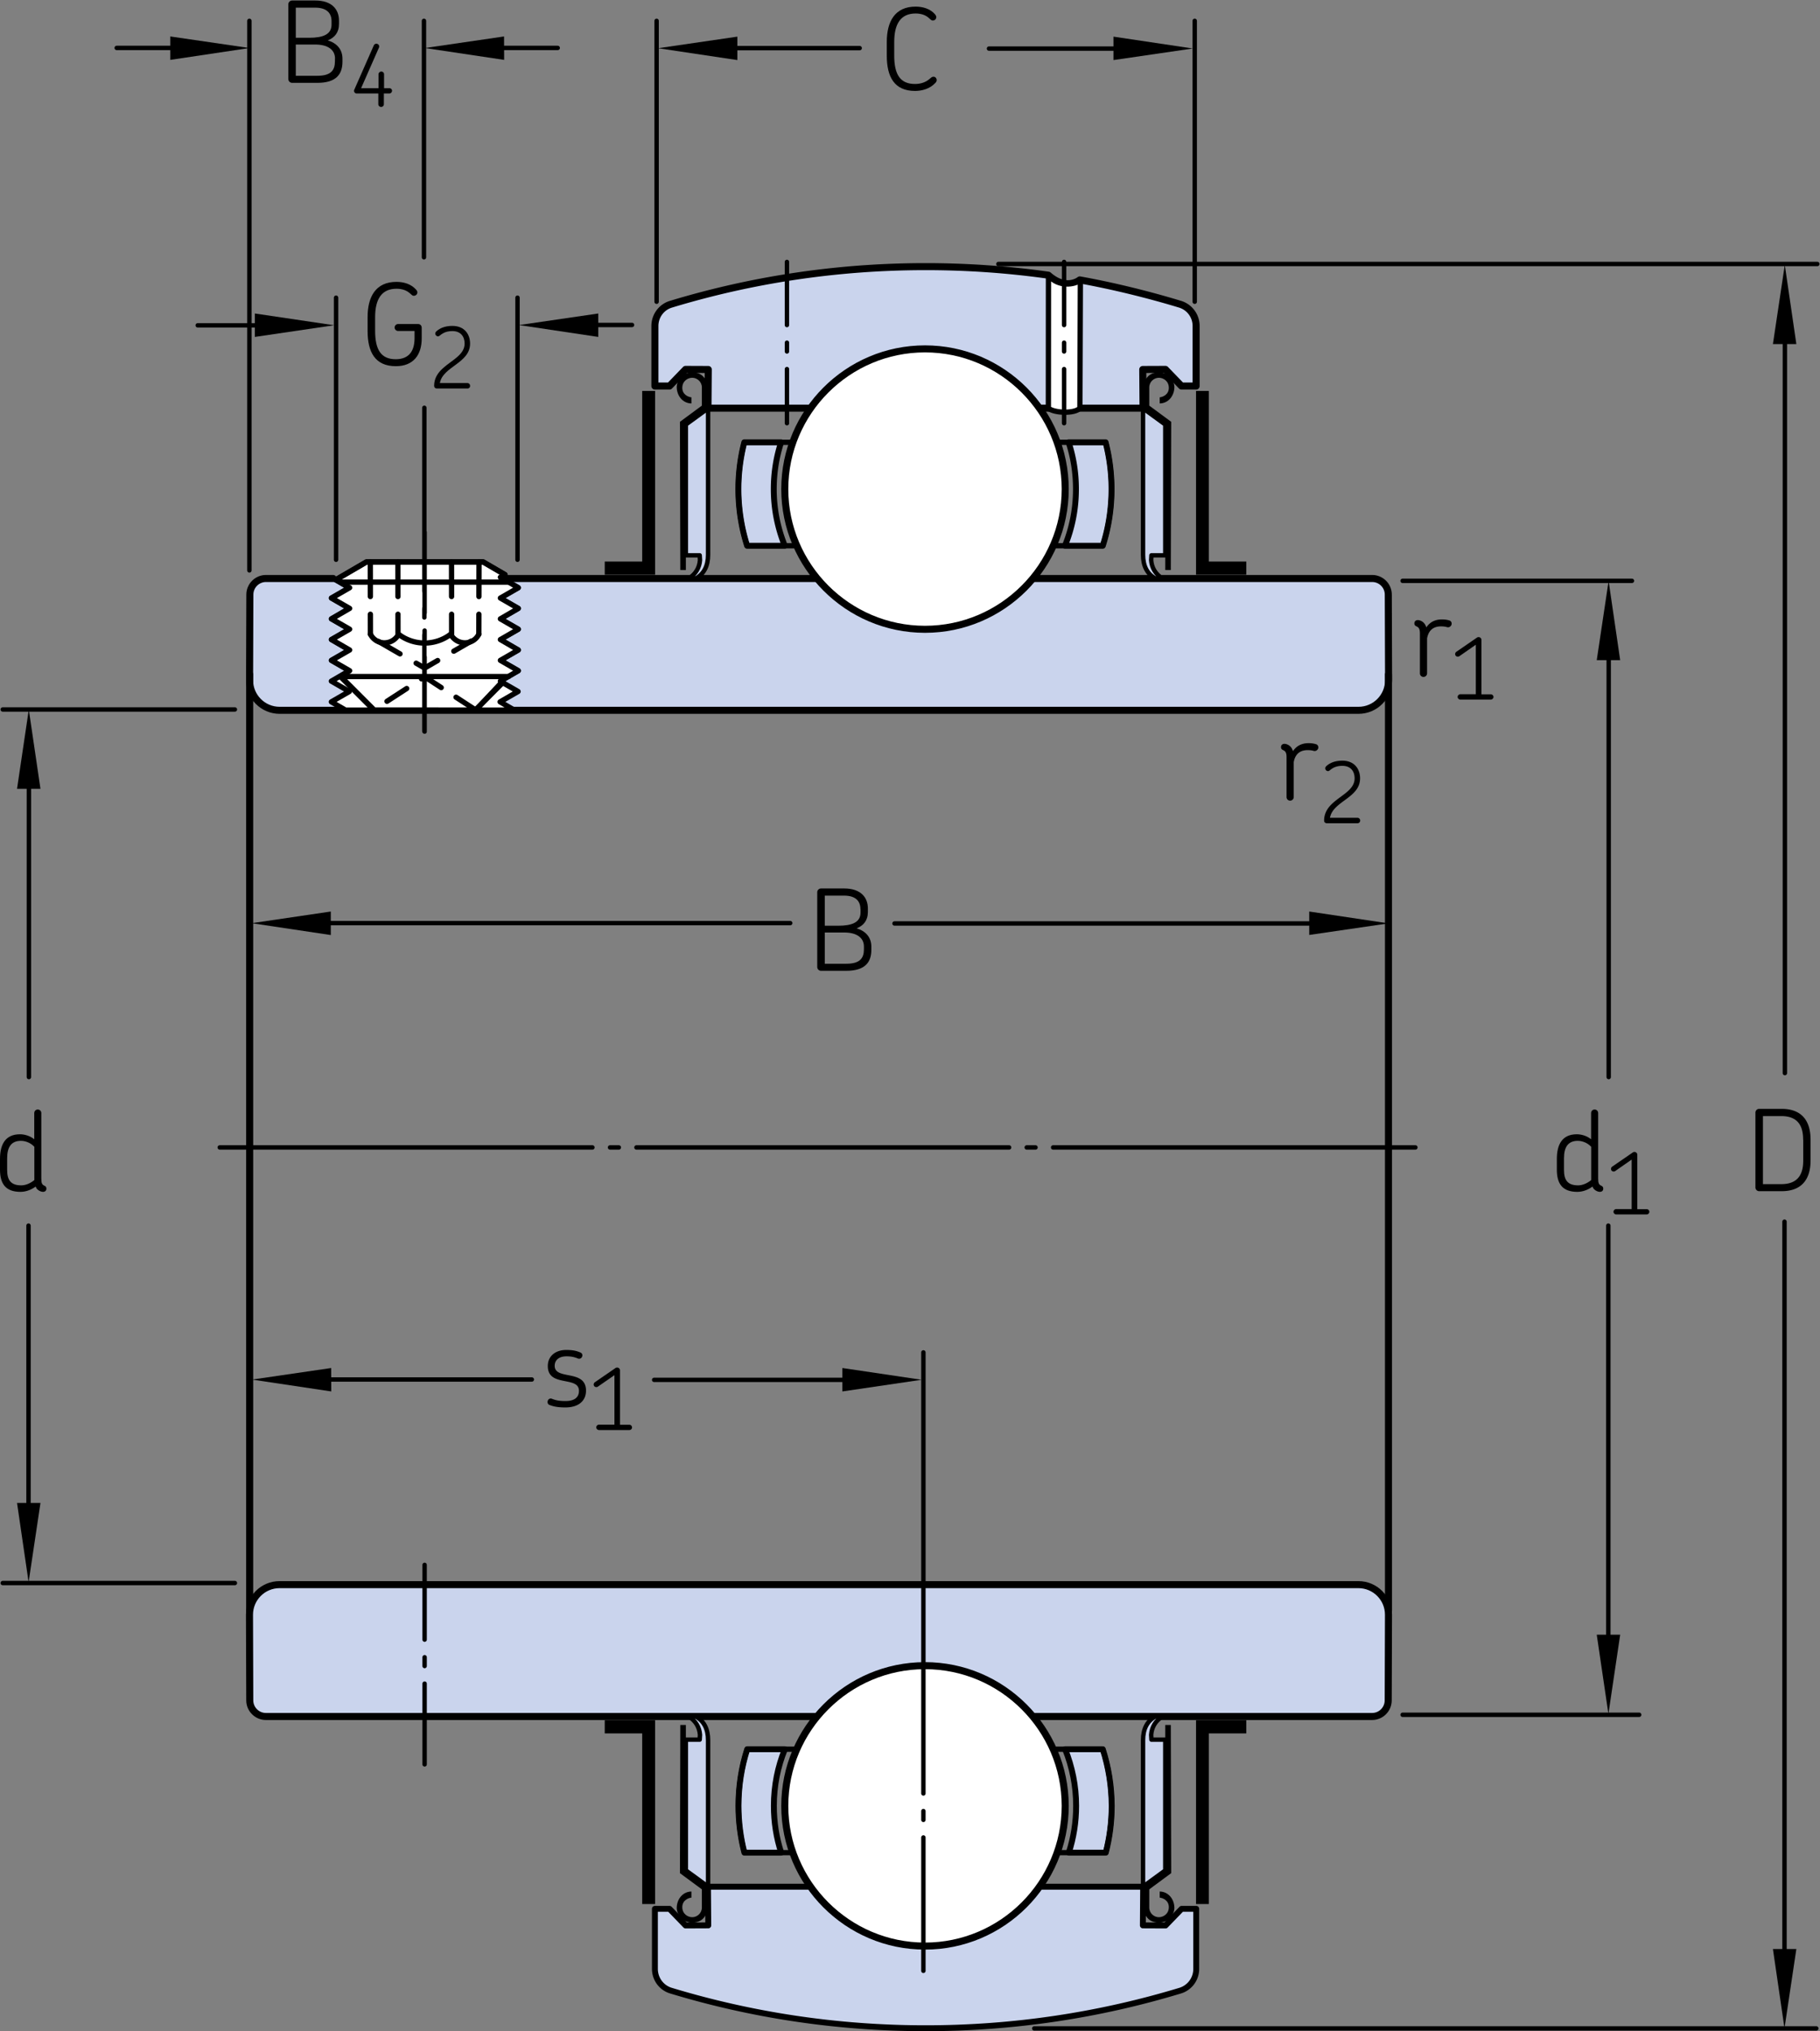 <svg xmlns="http://www.w3.org/2000/svg" viewBox="0 0 257.793 287.724"><rect x="0" y="0" width="257.793" height="287.724" fill="#808080" stroke="none"/><defs><clipPath id="a" clipPathUnits="userSpaceOnUse"><path d="M0 217.41h194.85V0H0Z"/></clipPath></defs><g clip-path="url(#a)" transform="matrix(1.333 0 0 -1.333 -.893 287.813)"><path d="M0 0c1.92-1.69 3.34-.5 3.34-.5 3.54-.64 7.28-1.56 10.67-2.59a2.41 2.41 0 0 0 1.689-2.31v-6.38h-1.55l-1.71 1.77-2.41-.01.031-4.11H-1.2v.06a14.48 14.48 0 0 1-11.861 6.15c-4.899 0-9.239-2.43-11.859-6.15v-.06h-11.25l.03 4.11-2.41.01-1.71-1.77h-1.551v6.38c0 1.06.681 2 1.691 2.31 8.57 2.6 17.65 4 27.069 4C-8.62.91-4.261.6 0 0" style="fill:#cad4ed;fill-opacity:1;fill-rule:nonzero;stroke:#000;stroke-width:.748;stroke-linecap:round;stroke-linejoin:round;stroke-miterlimit:10;stroke-dasharray:none;stroke-opacity:1" transform="translate(112.07 186.67)"/><path d="M0 0h34.41c2.64-2.84 6.46-4.65 10.639-4.65 4.25 0 8 1.73 10.641 4.65h36.82c.94 0 1.71-.77 1.71-1.71l.03-9.1c0-1.77-1.43-3.2-3.201-3.2H-23.58c-1.77 0-3.2 1.43-3.2 3.2l.03 9.1c0 .94.77 1.71 1.71 1.71h7.14" style="fill:#cad4ed;fill-opacity:1;fill-rule:nonzero;stroke:#000;stroke-width:.748;stroke-linecap:round;stroke-linejoin:round;stroke-miterlimit:4;stroke-dasharray:none;stroke-opacity:1" transform="translate(53.97 154.44)"/><path d="m0 0-.48-.27 1.91-1.11-1.91-1.1 1.91-1.1-1.91-1.11 1.91-1.1-1.91-1.1L1.43-8-.48-9.1l1.91-1.1-1.91-1.11 1.91-1.1-1.91-1.1 1.51-.88H-16.9l-1.51.88 1.91 1.1-1.91 1.1 1.91 1.11-1.91 1.1L-16.5-8l-1.91 1.11 1.91 1.1-1.91 1.1 1.91 1.11-1.91 1.1 1.91 1.1-1.74 1" style="fill:#fff;fill-opacity:1;fill-rule:nonzero;stroke:#000;stroke-width:.561;stroke-linecap:round;stroke-linejoin:round;stroke-miterlimit:4;stroke-dasharray:none;stroke-opacity:1" transform="translate(54.29 154.84)"/><path d="m0 0 2.88 3.07h-.26l1.91 1.11-1.91 1.1 1.91 1.1-1.91 1.11 1.91 1.1-1.91 1.1 1.91 1.11-1.91 1.1L4.53 13l-1.91 1.11.48.27.02.01L.8 15.74h-12.39l-3.24-1.89-.3.15 1.73-1-1.91-1.1 1.91-1.1-1.91-1.11 1.91-1.1-1.91-1.1 1.91-1.11-1.91-1.1 1.91-1.1-.89-.67 3.5-3.51z" style="fill:#fff;fill-opacity:1;fill-rule:nonzero;stroke:none" transform="translate(51.22 140.46)"/><path d="m0 0 2.88 3.07h-.26l1.91 1.11-1.91 1.1 1.91 1.1-1.91 1.11 1.91 1.1-1.91 1.1 1.91 1.11-1.91 1.1L4.53 13l-1.91 1.11.48.27.02.01L.8 15.74h-12.39l-3.24-1.89-.3.15 1.73-1-1.91-1.1 1.91-1.1-1.91-1.11 1.91-1.1-1.91-1.1 1.91-1.11-1.91-1.1 1.91-1.1-.89-.67 3.5-3.51z" style="fill:none;stroke:#000;stroke-width:.561;stroke-linecap:round;stroke-linejoin:round;stroke-miterlimit:4;stroke-dasharray:none;stroke-opacity:1" transform="translate(51.22 140.46)"/><path d="M0 0h127.05" style="fill:none;stroke:#000;stroke-width:.468;stroke-linecap:round;stroke-linejoin:round;stroke-miterlimit:1;stroke-dasharray:39.6,1.871,.935,1.871;stroke-dashoffset:0;stroke-opacity:1" transform="translate(24.02 93.98)"/><path d="m0 0 .05 13.63c-.56-.51-2.37-.79-3.39.51L-3.35 0C-2.7-.52-.59-.6 0 0" style="fill:#fff;fill-opacity:1;fill-rule:nonzero;stroke:none" transform="translate(115.42 172.53)"/><path d="m0 0 .05 13.63c-.56-.51-2.37-.79-3.39.51L-3.35 0C-2.7-.52-.59-.6 0 0" style="fill:none;stroke:#000;stroke-width:.561;stroke-linecap:round;stroke-linejoin:round;stroke-miterlimit:4;stroke-dasharray:none;stroke-opacity:1" transform="translate(115.42 172.53)"/><path d="M0 0v-17.14" style="fill:none;stroke:#000;stroke-width:.468;stroke-linecap:round;stroke-linejoin:round;stroke-miterlimit:1;stroke-dasharray:6.71,1.871,.935,1.871;stroke-dashoffset:0;stroke-opacity:1" transform="translate(113.74 188.08)"/><path d="M0 0v-99.47" style="fill:none;stroke:#000;stroke-width:.748;stroke-linecap:round;stroke-linejoin:round;stroke-miterlimit:4;stroke-dasharray:none;stroke-opacity:1" transform="translate(148.21 144.25)"/><path d="M0 0v-99.47" style="fill:none;stroke:#000;stroke-width:.748;stroke-linecap:round;stroke-linejoin:round;stroke-miterlimit:4;stroke-dasharray:none;stroke-opacity:1" transform="translate(27.2 144.25)"/><path d="m0 0 3.24 1.89h12.4L17.96.54" style="fill:none;stroke:#000;stroke-width:.561;stroke-linecap:round;stroke-linejoin:round;stroke-miterlimit:4;stroke-dasharray:none;stroke-opacity:1" transform="translate(36.35 154.31)"/><path d="m0 0 .01-7.66" style="fill:none;stroke:#000;stroke-width:.561;stroke-linecap:round;stroke-linejoin:round;stroke-miterlimit:4;stroke-dasharray:3.659,1.88;stroke-dashoffset:0;stroke-opacity:1" transform="translate(40.02 156.18)"/><path d="m0 0-.02-7.66" style="fill:none;stroke:#000;stroke-width:.561;stroke-linecap:round;stroke-linejoin:round;stroke-miterlimit:4;stroke-dasharray:3.659,1.88;stroke-dashoffset:0;stroke-opacity:1" transform="translate(51.57 156.18)"/><path d="M0 0v-21.19" style="fill:none;stroke:#000;stroke-width:.468;stroke-linecap:round;stroke-linejoin:round;stroke-miterlimit:1;stroke-dasharray:8.58,1.871,.935,1.871;stroke-dashoffset:0;stroke-opacity:1" transform="translate(45.79 159.36)"/><path d="m0 0 .01-7.66" style="fill:none;stroke:#000;stroke-width:.561;stroke-linecap:round;stroke-linejoin:round;stroke-miterlimit:4;stroke-dasharray:3.659,1.88;stroke-dashoffset:0;stroke-opacity:1" transform="translate(42.95 156.18)"/><path d="m0 0 .01-7.66" style="fill:none;stroke:#000;stroke-width:.561;stroke-linecap:round;stroke-linejoin:round;stroke-miterlimit:4;stroke-dasharray:3.659,1.88;stroke-dashoffset:0;stroke-opacity:1" transform="translate(48.65 156.18)"/><path d="m0 0 4.9-2.83L9.84.03" style="fill:none;stroke:#000;stroke-width:.561;stroke-linecap:round;stroke-linejoin:round;stroke-miterlimit:4;stroke-dasharray:2.64,1.98;stroke-dashoffset:0;stroke-opacity:1" transform="translate(40.89 147.75)"/><path d="m0 0-2.89-2.9" style="fill:none;stroke:#000;stroke-width:.561;stroke-linecap:round;stroke-linejoin:round;stroke-miterlimit:4;stroke-dasharray:none;stroke-opacity:1" transform="translate(54.08 143.36)"/><path d="m0 0 3.51-3.51" style="fill:none;stroke:#000;stroke-width:.561;stroke-linecap:round;stroke-linejoin:round;stroke-miterlimit:4;stroke-dasharray:none;stroke-opacity:1" transform="translate(36.89 143.97)"/><path d="M0 0h17.9" style="fill:none;stroke:#000;stroke-width:.561;stroke-linecap:round;stroke-linejoin:round;stroke-miterlimit:4;stroke-dasharray:none;stroke-opacity:1" transform="translate(36.8 144.02)"/><path d="m0 0-5.42 3.53L-10.86 0" style="fill:none;stroke:#000;stroke-width:.561;stroke-linecap:round;stroke-linejoin:round;stroke-miterlimit:4;stroke-dasharray:2.495,1.88;stroke-dashoffset:0;stroke-opacity:1" transform="translate(51.22 140.46)"/><path d="M0 0a1.64 1.64 0 0 0-1.48-.92c-.65 0-1.24.38-1.51.92-.75-.59-1.75-.94-2.77-.94s-2.02.35-2.77.94c-.27-.55-.86-.92-1.51-.92s-1.21.38-1.48.92" style="fill:none;stroke:#000;stroke-width:.561;stroke-linecap:round;stroke-linejoin:round;stroke-miterlimit:4;stroke-dasharray:none;stroke-opacity:1" transform="translate(51.55 148.52)"/><path d="M0 0h17.87" style="fill:none;stroke:#000;stroke-width:.561;stroke-linecap:round;stroke-linejoin:round;stroke-miterlimit:4;stroke-dasharray:none;stroke-opacity:1" transform="translate(36.87 154.05)"/><path d="M0 0c-.94 0-1.71.771-1.71 1.71l-.03 9.101c0 1.769 1.43 3.2 3.2 3.2h114.63c1.77 0 3.2-1.431 3.2-3.2l-.03-9.101c0-.939-.76-1.71-1.71-1.71H80.73c-2.65 2.92-6.39 4.65-10.64 4.65-4.19 0-8-1.799-10.64-4.65Z" style="fill:#cad4ed;fill-opacity:1;fill-rule:nonzero;stroke:none" transform="translate(28.92 33.51)"/><path d="M0 0c-.94 0-1.71.771-1.71 1.71l-.03 9.101c0 1.769 1.43 3.2 3.2 3.2h114.63c1.77 0 3.2-1.431 3.2-3.2l-.03-9.101c0-.939-.76-1.71-1.71-1.71H80.73c-2.65 2.92-6.39 4.65-10.64 4.65-4.19 0-8-1.799-10.64-4.65Z" style="fill:none;stroke:#000;stroke-width:.748;stroke-linecap:round;stroke-linejoin:round;stroke-miterlimit:4;stroke-dasharray:none;stroke-opacity:1" transform="translate(28.92 33.51)"/><path d="M0 0v-17.14" style="fill:none;stroke:#000;stroke-width:.468;stroke-linecap:round;stroke-linejoin:round;stroke-miterlimit:1;stroke-dasharray:6.71,1.871,.935,1.871;stroke-dashoffset:0;stroke-opacity:1" transform="translate(84.29 188.08)"/><path d="M0 0v21.2" style="fill:none;stroke:#000;stroke-width:.468;stroke-linecap:round;stroke-linejoin:round;stroke-miterlimit:1;stroke-dasharray:8.58,1.871,.935,1.871;stroke-dashoffset:0;stroke-opacity:1" transform="translate(45.79 28.42)"/><path d="M0 0h3.98v18.13h1.37V-1.4H0Z" style="fill:#000;fill-opacity:1;fill-rule:nonzero;stroke:none" transform="translate(64.93 156.24)"/><path d="M0 0h.59v15.45l2.35 1.74-.02 2.11c-.01.57-.31 1.68-1.61 1.71-1.09.03-1.69-.93-1.69-1.56 0-.87.58-1.73 1.56-1.75v.65c-.33.03-.97.29-.97 1.01 0 .71.57 1.07 1.06 1.07.5 0 1.02-.41 1.02-1.03v-1.93l-2.33-1.72z" style="fill:#000;fill-opacity:1;fill-rule:nonzero;stroke:none" transform="translate(72.96 155.34)"/><path d="M0 0h-1.47v13.9l2.36 1.72V.05C.89-1.1.47-1.98-.44-2.47h-.73c.74.48 1.14 1.14 1.2 1.96z" style="fill:#cad4ed;fill-opacity:1;fill-rule:nonzero;stroke:none" transform="translate(75.02 156.9)"/><path d="M0 0h-1.47v13.9l2.36 1.72V.05C.89-1.1.47-1.98-.44-2.47h-.73c.74.48 1.14 1.14 1.2 1.96z" style="fill:none;stroke:#000;stroke-width:.468;stroke-linecap:butt;stroke-linejoin:round;stroke-miterlimit:4;stroke-dasharray:none;stroke-opacity:1" transform="translate(75.02 156.9)"/><path d="M0 0h-3.979v18.13H-5.34V-1.4H0Z" style="fill:#000;fill-opacity:1;fill-rule:nonzero;stroke:none" transform="translate(133.1 156.24)"/><path d="M0 0h-.59v15.45l-2.35 1.74.02 2.11c.01.57.31 1.68 1.609 1.71C-.22 21.04.38 20.08.38 19.45c0-.87-.58-1.73-1.56-1.75v.65c.33.03.97.29.97 1.01 0 .71-.57 1.07-1.061 1.07-.5 0-1.019-.41-1.019-1.03v-1.93l2.33-1.72z" style="fill:#000;fill-opacity:1;fill-rule:nonzero;stroke:none" transform="translate(125.08 155.34)"/><path d="M0 0h1.471v13.9L-.89 15.62V.05c0-1.15.42-2.03 1.33-2.52h.731C.431-1.99.03-1.33-.029-.51z" style="fill:#cad4ed;fill-opacity:1;fill-rule:nonzero;stroke:none" transform="translate(123.02 156.9)"/><path d="M0 0h1.471v13.9L-.89 15.62V.05c0-1.15.42-2.03 1.33-2.52h.731C.431-1.99.03-1.33-.029-.51z" style="fill:none;stroke:#000;stroke-width:.468;stroke-linecap:butt;stroke-linejoin:round;stroke-miterlimit:4;stroke-dasharray:none;stroke-opacity:1" transform="translate(123.02 156.9)"/><path d="M0 0c8.21 0 14.9 6.7 14.9 14.9 0 8.21-6.69 14.9-14.9 14.9s-14.9-6.69-14.9-14.9C-14.9 6.7-8.21 0 0 0" style="fill:#fff;fill-opacity:1;fill-rule:nonzero;stroke:none" transform="translate(98.96 149.04)"/><path d="M0 0c8.21 0 14.9 6.7 14.9 14.9 0 8.21-6.69 14.9-14.9 14.9s-14.9-6.69-14.9-14.9C-14.9 6.7-8.21 0 0 0Z" style="fill:none;stroke:#000;stroke-width:.748;stroke-linecap:butt;stroke-linejoin:round;stroke-miterlimit:4;stroke-dasharray:none;stroke-opacity:1" transform="translate(98.96 149.04)"/><path d="M0 0a19.95 19.95 0 0 1 .3-10.99h4C3.55-9.13 3.13-7.1 3.13-4.97c0 1.73.27 3.4.78 4.97zm38.09-10.99c.61 1.9.931 3.92.931 6.02 0 1.71-.221 3.38-.63 4.97H34.46c.511-1.56.78-3.23.78-4.97 0-2.13-.41-4.16-1.17-6.02z" style="fill:#cad4ed;fill-opacity:1;fill-rule:nonzero;stroke:none" transform="translate(79.76 168.91)"/><path d="M0 0a19.95 19.95 0 0 1 .3-10.99h4C3.55-9.13 3.13-7.1 3.13-4.97c0 1.73.27 3.4.78 4.97zm38.09-10.99c.61 1.9.931 3.92.931 6.02 0 1.71-.221 3.38-.63 4.97H34.46c.511-1.56.78-3.23.78-4.97 0-2.13-.41-4.16-1.17-6.02z" style="fill:none;stroke:#000;stroke-width:.626;stroke-linecap:butt;stroke-linejoin:round;stroke-miterlimit:4;stroke-dasharray:none;stroke-opacity:1" transform="translate(79.76 168.91)"/><path d="M0 0h-5.15a19.95 19.95 0 0 1 .3-10.99H.41C-.41-9.15-.86-7.11-.86-4.97-.85-3.22-.55-1.55 0 0zm32.939-10.99c.611 1.9.931 3.92.931 6.02 0 1.71-.221 3.38-.63 4.97h-5.15c.55-1.55.849-3.23.849-4.97 0-2.14-.449-4.18-1.269-6.02z" style="fill:none;stroke:#000;stroke-width:.561;stroke-linecap:butt;stroke-linejoin:round;stroke-miterlimit:4;stroke-dasharray:none;stroke-opacity:1" transform="translate(84.91 168.91)"/><path d="M0 0c-4.89 0-9.24 2.431-11.859 6.15v.06H-23.12l.031-4.109-2.411-.011-1.709 1.77h-1.551v-6.38c0-1.06.68-2 1.691-2.31 8.569-2.6 17.65-4 27.069-4 9.421 0 18.5 1.4 27.07 4a2.41 2.41 0 0 1 1.691 2.31v6.38h-1.55L25.5 2.09l-2.409.011.029 4.109H11.86v-.06C9.23 2.44 4.891 0 0 0" style="fill:#cad4ed;fill-opacity:1;fill-rule:nonzero;stroke:none" transform="translate(99.02 9.21)"/><path d="M0 0c-4.89 0-9.24 2.431-11.859 6.15v.06H-23.12l.031-4.109-2.411-.011-1.709 1.77h-1.551v-6.38c0-1.06.68-2 1.691-2.31 8.569-2.6 17.65-4 27.069-4 9.421 0 18.5 1.4 27.07 4a2.41 2.41 0 0 1 1.691 2.31v6.38h-1.55L25.5 2.09l-2.409.011.029 4.109H11.86v-.06C9.23 2.44 4.891 0 0 0Z" style="fill:none;stroke:#000;stroke-width:.626;stroke-linecap:butt;stroke-linejoin:round;stroke-miterlimit:4;stroke-dasharray:none;stroke-opacity:1" transform="translate(99.02 9.21)"/><path d="M0 0h3.98v-18.13h1.37V1.4H0Z" style="fill:#000;fill-opacity:1;fill-rule:nonzero;stroke:none" transform="translate(64.93 31.71)"/><path d="M0 0h.59v-15.45l2.35-1.74-.02-2.11c-.01-.57-.31-1.68-1.61-1.71-1.09-.03-1.69.93-1.69 1.56 0 .87.58 1.73 1.56 1.75v-.651c-.33-.029-.97-.29-.97-1.009 0-.71.57-1.071 1.06-1.071.5 0 1.02.41 1.02 1.031v1.93l-2.33 1.72z" style="fill:#000;fill-opacity:1;fill-rule:nonzero;stroke:none" transform="translate(72.96 32.61)"/><path d="M0 0h-1.47v-13.899L.89-15.62V-.05c0 1.151-.42 2.03-1.33 2.521h-.73C-.43 1.99-.03 1.33.03.511Z" style="fill:#cad4ed;fill-opacity:1;fill-rule:nonzero;stroke:none" transform="translate(75.02 31.05)"/><path d="M0 0h-1.47v-13.899L.89-15.62V-.05c0 1.151-.42 2.03-1.33 2.521h-.73C-.43 1.99-.03 1.33.03.511Z" style="fill:none;stroke:#000;stroke-width:.468;stroke-linecap:butt;stroke-linejoin:round;stroke-miterlimit:4;stroke-dasharray:none;stroke-opacity:1" transform="translate(75.02 31.05)"/><path d="M0 0h-3.979v-18.13H-5.34V1.4H0Z" style="fill:#000;fill-opacity:1;fill-rule:nonzero;stroke:none" transform="translate(133.1 31.71)"/><path d="M0 0h-.59v-15.45l-2.35-1.74.02-2.11c.01-.57.31-1.68 1.609-1.71C-.22-21.04.38-20.08.38-19.45c0 .87-.58 1.73-1.56 1.75v-.651c.33-.029.97-.29.97-1.009 0-.71-.57-1.071-1.061-1.071-.5 0-1.019.41-1.019 1.031v1.93l2.33 1.72z" style="fill:#000;fill-opacity:1;fill-rule:nonzero;stroke:none" transform="translate(125.08 32.61)"/><path d="M0 0h1.471v-13.899L-.89-15.62V-.05c0 1.151.42 2.03 1.33 2.521h.731C.431 1.99.03 1.33-.029.511Z" style="fill:#cad4ed;fill-opacity:1;fill-rule:nonzero;stroke:none" transform="translate(123.02 31.05)"/><path d="M0 0h1.471v-13.899L-.89-15.62V-.05c0 1.151.42 2.03 1.33 2.521h.731C.431 1.99.03 1.33-.029.511Z" style="fill:none;stroke:#000;stroke-width:.468;stroke-linecap:butt;stroke-linejoin:round;stroke-miterlimit:4;stroke-dasharray:none;stroke-opacity:1" transform="translate(123.02 31.05)"/><path d="M0 0c8.21 0 14.9-6.7 14.9-14.9 0-8.21-6.69-14.9-14.9-14.9s-14.9 6.69-14.9 14.9S-8.21 0 0 0" style="fill:#fff;fill-opacity:1;fill-rule:nonzero;stroke:none" transform="translate(98.96 38.91)"/><path d="M0 0c8.21 0 14.9-6.7 14.9-14.9 0-8.21-6.69-14.9-14.9-14.9s-14.9 6.69-14.9 14.9S-8.21 0 0 0Z" style="fill:none;stroke:#000;stroke-width:.748;stroke-linecap:butt;stroke-linejoin:round;stroke-miterlimit:4;stroke-dasharray:none;stroke-opacity:1" transform="translate(98.96 38.91)"/><path d="M0 0c-.51 1.561-.78 3.23-.78 4.97 0 2.131.41 4.16 1.17 6.02h-4c-.61-1.9-.93-3.92-.93-6.02 0-1.71.22-3.38.63-4.97Zm34.169 10.99h-4c.75-1.86 1.17-3.889 1.17-6.02 0-1.73-.269-3.4-.779-4.97h3.93c.41 1.59.63 3.25.63 4.97-.01 2.1-.34 4.12-.951 6.02" style="fill:#cad4ed;fill-opacity:1;fill-rule:nonzero;stroke:none" transform="translate(83.68 19.04)"/><path d="M0 0c-.51 1.561-.78 3.23-.78 4.97 0 2.131.41 4.16 1.17 6.02h-4c-.61-1.9-.93-3.92-.93-6.02 0-1.71.22-3.38.63-4.97Zm34.169 10.99h-4c.75-1.86 1.17-3.889 1.17-6.02 0-1.73-.269-3.4-.779-4.97h3.93c.41 1.59.63 3.25.63 4.97-.01 2.1-.34 4.12-.951 6.02z" style="fill:none;stroke:#000;stroke-width:.626;stroke-linecap:butt;stroke-linejoin:round;stroke-miterlimit:4;stroke-dasharray:none;stroke-opacity:1" transform="translate(83.68 19.04)"/><path d="M0 0c0 2.141.45 4.181 1.27 6.021h-5.26A19.7 19.7 0 0 1-4.92 0c0-1.71.22-3.38.63-4.97H.86A14.7 14.7 0 0 0 0 0Zm33.79 6.021h-5.26A14.8 14.8 0 0 0 29.8 0c0-1.739-.3-3.409-.85-4.97h5.15a19.85 19.85 0 0 1-.31 10.991z" style="fill:none;stroke:#000;stroke-width:.561;stroke-linecap:butt;stroke-linejoin:round;stroke-miterlimit:4;stroke-dasharray:none;stroke-opacity:1" transform="translate(84.06 24.01)"/><path d="M0 0v34.36" style="fill:none;stroke:#000;stroke-width:.468;stroke-linecap:round;stroke-linejoin:round;stroke-miterlimit:1;stroke-dasharray:10.205,1.871,.935,1.871,28.346;stroke-dashoffset:0;stroke-opacity:1" transform="translate(45.76 138.22)"/><path d="M0 0v29.85" style="fill:none;stroke:#000;stroke-width:.468;stroke-linecap:round;stroke-linejoin:round;stroke-miterlimit:1;stroke-dasharray:none;stroke-opacity:1" transform="translate(70.44 183.85)"/><path d="M0 0v-29.85" style="fill:none;stroke:#000;stroke-width:.468;stroke-linecap:round;stroke-linejoin:round;stroke-miterlimit:1;stroke-dasharray:none;stroke-opacity:1" transform="translate(127.62 213.7)"/><path d="M0 0c0 1.181-.34 2.511-2.319 2.511H-4.27V-4.72h1.96C-.319-4.72.011-3.359.011-2.21V0Zm-2.289-5.47H-4.67a.4.4 0 0 0-.399.401V2.88a.4.4 0 0 0 .399.4h2.381C.381 3.28.79 1.32.79.021V-2.22c0-1.29-.409-3.25-3.079-3.25" style="fill:#000;fill-opacity:1;fill-rule:nonzero;stroke:none" transform="translate(192.27 94.8)"/><path d="M0 0c-.59-.64-1.449-.85-2.16-.85-2.21 0-3 1.51-3 3.75v1.46c0 2.15.85 3.75 3.06 3.75.76 0 1.55-.22 2.071-.82.08-.11.13-.19.13-.29 0-.17-.121-.36-.371-.37-.169 0-.25.13-.429.28-.361.32-.841.47-1.401.47-1.569 0-2.27-1.09-2.27-3.03V2.91c0-2.04.65-3.02 2.21-3.02.52 0 1.07.14 1.49.49.2.16.29.28.46.28C.011.67.141.48.141.3.141.2.101.1 0 0" style="fill:#000;fill-opacity:1;fill-rule:nonzero;stroke:none" transform="translate(100.06 207.1)"/><path d="M0 0c-.46.49-1.04.63-1.43.63-1.03 0-1.46-.67-1.46-1.85v-1.25c0-1.08.4-1.63 1.5-1.63.41 0 .91.17 1.39.56zm.92-4.79c-.16 0-.4.08-.58.25-.1.08-.16.2-.2.311-.52-.38-1.09-.561-1.62-.561-1.57 0-2.17.86-2.17 2.351v1.149c0 1.52.56 2.62 2.12 2.62.43 0 1.02-.13 1.52-.529V3.58c0 .221.17.38.37.38.22 0 .38-.17.38-.38v-6.939c0-.531.08-.67.35-.79.13-.05.19-.161.19-.29.01-.231-.16-.351-.36-.351" style="fill:#000;fill-opacity:1;fill-rule:nonzero;stroke:none" transform="translate(4.32 94.05)"/><path d="M0 0h-24.37" style="fill:none;stroke:#000;stroke-width:.468;stroke-linecap:round;stroke-linejoin:round;stroke-miterlimit:1;stroke-dasharray:none;stroke-opacity:1" transform="translate(174.08 154.19)"/><path d="M0 0c-.46.49-1.04.63-1.43.63-1.03 0-1.46-.67-1.46-1.85v-1.25c0-1.08.4-1.63 1.5-1.63.41 0 .91.17 1.39.56zm.92-4.79c-.16 0-.4.08-.58.25-.1.08-.16.2-.2.311-.52-.38-1.09-.561-1.62-.561-1.57 0-2.17.86-2.17 2.351v1.149c0 1.52.56 2.62 2.12 2.62.43 0 1.02-.13 1.52-.529V3.58c0 .221.17.38.37.38.22 0 .38-.17.38-.38v-6.939c0-.531.08-.67.35-.79.13-.05.19-.161.19-.29.01-.231-.15-.351-.36-.351" style="fill:#000;fill-opacity:1;fill-rule:nonzero;stroke:none" transform="translate(169.75 94.05)"/><path d="M0 0h-3.229c-.151 0-.291.13-.291.28 0 .159.14.289.291.289h1.639V5.83l-1.75-1.221a.297.297 0 0 0-.399.071c-.08.13-.051.31.08.4l2.18 1.5c.049.04.12.06.189.06.16 0 .301-.13.301-.3V.56h1C.16.56.29.43.29.27A.294.294 0 0 0 0 0" style="fill:#000;fill-opacity:1;fill-rule:nonzero;stroke:none" transform="translate(175.64 86.86)"/><path d="M0 0c-.13.04-.31.08-.649.08-.5 0-1.271-.16-1.471-1.28v-3.71a.38.38 0 0 0-.38-.38c-.22 0-.38.17-.38.38v4.23c0 .52-.13.66-.399.78a.31.31 0 0 0-.191.29c0 .22.14.36.38.36.021 0 .07-.01.111-.01.469-.12.679-.43.78-.77C-1.71.71-1 .82-.54.82-.189.82.07.77.28.7.48.62.54.39.46.21.37.06.221-.06 0 0" style="fill:#000;fill-opacity:1;fill-rule:nonzero;stroke:none" transform="translate(154.43 149.27)"/><path d="M0 0h-3.23c-.15 0-.291.13-.291.28 0 .16.141.29.291.29h1.64v5.26l-1.75-1.22a.297.297 0 0 0-.4.07.3.3 0 0 0 .08.4l2.18 1.5c.05.04.12.06.19.06a.3.3 0 0 0 .3-.3V.56h1C.16.56.29.43.29.27A.3.3 0 0 0 0 0" style="fill:#000;fill-opacity:1;fill-rule:nonzero;stroke:none" transform="translate(159.08 141.57)"/><path d="M0 0c-.13.04-.31.08-.649.08-.5 0-1.271-.16-1.471-1.28v-3.71a.38.38 0 0 0-.38-.38c-.22 0-.38.17-.38.38v4.23c0 .52-.13.66-.399.78a.31.31 0 0 0-.191.29c0 .22.14.36.38.36.021 0 .07-.01.111-.01.469-.12.679-.43.779-.77.49.74 1.2.85 1.66.85C-.189.82.07.77.28.7.48.62.54.39.46.21.37.06.21-.06 0 0" style="fill:#000;fill-opacity:1;fill-rule:nonzero;stroke:none" transform="translate(140.26 136.12)"/><path d="M0 0h-3.27c-.179 0-.29.12-.29.29 0 .81.42 1.4.92 1.85.951.87 2.321 1.43 2.321 2.63 0 .73-.401 1.33-1.301 1.33-.4 0-.699-.08-.949-.21-.351-.18-.41-.35-.58-.35-.151 0-.29.14-.29.3 0 .07.029.14.099.22.42.38.97.59 1.72.59 1.301 0 1.881-.91 1.881-1.88 0-2.09-2.891-2.42-3.2-4.19H-.01C.141.58.271.45.271.3A.28.28 0 0 0 0 0" style="fill:#000;fill-opacity:1;fill-rule:nonzero;stroke:none" transform="translate(144.93 128.43)"/><path d="M0 0c0 .95-.79 1.49-2.09 1.49h-2.07v-3.32h2.29C-.37-1.83 0-1.19 0-.29zm-.37 3.97c0 .82-.47 1.44-1.74 1.44h-2.05v-3.2h1.42c1.45 0 2.38.34 2.38 1.4v.36zm-1.5-6.55h-2.69c-.22 0-.4.18-.4.4v7.95c0 .22.18.4.4.4h2.46c1.77 0 2.52-.95 2.52-2.13v-.37c0-.91-.47-1.45-1.19-1.74C.17 1.65.79.99.79-.01v-.32C.8-1.67.12-2.58-1.87-2.58" style="fill:#000;fill-opacity:1;fill-rule:nonzero;stroke:none" transform="translate(92.47 115.33)"/><path d="M0 0c-.74 0-1.21.079-1.68.26-.2.069-.26.29-.19.46.06.179.25.28.44.2.4-.16.77-.24 1.44-.24 1.01 0 1.43.439 1.43 1.08 0 .83-.85.899-1.7 1.08-.82.17-1.61.43-1.61 1.559 0 1.08.84 1.71 1.95 1.71.62 0 1.04-.069 1.49-.259.22-.08.28-.29.2-.46a.337.337 0 0 0-.44-.191c-.38.16-.72.231-1.22.231-.82 0-1.25-.42-1.25-1.01 0-.74.76-.851 1.55-1.011.86-.17 1.78-.409 1.78-1.63C2.18.63 1.32 0 0 0" style="fill:#000;fill-opacity:1;fill-rule:nonzero;stroke:none" transform="translate(60.75 66.35)"/><path d="M0 0h-3.23c-.15 0-.29.13-.29.28 0 .16.13.29.29.29h1.64v5.26l-1.76-1.22a.297.297 0 0 0-.4.07.3.3 0 0 0 .08.4l2.18 1.5c.05.04.12.06.19.06a.3.3 0 0 0 .3-.3V.56h1C.15.56.28.43.28.27.28.13.16 0 0 0" style="fill:#000;fill-opacity:1;fill-rule:nonzero;stroke:none" transform="translate(67.55 63.95)"/><path d="M0 0v65.72" style="fill:none;stroke:#000;stroke-width:.468;stroke-linecap:round;stroke-linejoin:round;stroke-miterlimit:4;stroke-dasharray:14.173,1.871,.935,1.871,113.386;stroke-dashoffset:0;stroke-opacity:1" transform="translate(98.79 6.48)"/><path d="M0 0h83.1" style="fill:none;stroke:#000;stroke-width:.468;stroke-linecap:round;stroke-linejoin:round;stroke-miterlimit:1;stroke-dasharray:none;stroke-opacity:1" transform="translate(110.57 .36)"/><path d="M0 0h-87.021" style="fill:none;stroke:#000;stroke-width:.468;stroke-linecap:round;stroke-linejoin:round;stroke-miterlimit:1;stroke-dasharray:none;stroke-opacity:1" transform="translate(193.78 187.86)"/><path d="M0 0v81.271" style="fill:none;stroke:#000;stroke-width:.468;stroke-linecap:round;stroke-linejoin:round;stroke-miterlimit:4;stroke-dasharray:none;stroke-opacity:1" transform="translate(190.33 101.88)"/><path d="m0 0-1.229 8.42L-2.49 0Z" style="fill:#000;fill-opacity:1;fill-rule:nonzero;stroke:none" transform="translate(191.55 179.35)"/><path d="M0 0v-81.09" style="fill:none;stroke:#000;stroke-width:.468;stroke-linecap:round;stroke-linejoin:round;stroke-miterlimit:4;stroke-dasharray:none;stroke-opacity:1" transform="translate(190.29 86.09)"/><path d="m0 0 1.23-8.42L2.49 0Z" style="fill:#000;fill-opacity:1;fill-rule:nonzero;stroke:none" transform="translate(189.06 8.8)"/><path d="M0 0h-25.14" style="fill:none;stroke:#000;stroke-width:.468;stroke-linecap:round;stroke-linejoin:round;stroke-miterlimit:1;stroke-dasharray:none;stroke-opacity:1" transform="translate(174.85 33.69)"/><path d="M0 0v-47.27" style="fill:none;stroke:#000;stroke-width:.468;stroke-linecap:round;stroke-linejoin:round;stroke-miterlimit:4;stroke-dasharray:none;stroke-opacity:1" transform="translate(171.57 85.67)"/><path d="m0 0 1.24-8.42L2.49 0Z" style="fill:#000;fill-opacity:1;fill-rule:nonzero;stroke:none" transform="translate(170.34 42.2)"/><path d="M0 0v48.1" style="fill:none;stroke:#000;stroke-width:.468;stroke-linecap:round;stroke-linejoin:round;stroke-miterlimit:4;stroke-dasharray:none;stroke-opacity:1" transform="translate(171.61 101.46)"/><path d="m0 0-1.23 8.42L-2.49 0Z" style="fill:#000;fill-opacity:1;fill-rule:nonzero;stroke:none" transform="translate(172.83 145.76)"/><path d="M0 0h24.67" style="fill:none;stroke:#000;stroke-width:.468;stroke-linecap:round;stroke-linejoin:round;stroke-miterlimit:1;stroke-dasharray:none;stroke-opacity:1" transform="translate(.96 140.52)"/><path d="M0 0h24.67" style="fill:none;stroke:#000;stroke-width:.468;stroke-linecap:round;stroke-linejoin:round;stroke-miterlimit:1;stroke-dasharray:none;stroke-opacity:1" transform="translate(.96 47.69)"/><path d="M0 0v-33.27" style="fill:none;stroke:#000;stroke-width:.468;stroke-linecap:round;stroke-linejoin:round;stroke-miterlimit:4;stroke-dasharray:none;stroke-opacity:1" transform="translate(3.7 85.67)"/><path d="m0 0 1.23-8.42L2.49 0Z" style="fill:#000;fill-opacity:1;fill-rule:nonzero;stroke:none" transform="translate(2.48 56.2)"/><path d="M0 0v34.43" style="fill:none;stroke:#000;stroke-width:.468;stroke-linecap:round;stroke-linejoin:round;stroke-miterlimit:4;stroke-dasharray:none;stroke-opacity:1" transform="translate(3.74 101.46)"/><path d="m0 0-1.24 8.42L-2.49 0Z" style="fill:#000;fill-opacity:1;fill-rule:nonzero;stroke:none" transform="translate(4.97 132.09)"/><path d="M0 0h47.87" style="fill:none;stroke:#000;stroke-width:.468;stroke-linecap:round;stroke-linejoin:round;stroke-miterlimit:4;stroke-dasharray:none;stroke-opacity:1" transform="translate(95.72 117.78)"/><path d="m0 0 8.42 1.23L0 2.49Z" style="fill:#000;fill-opacity:1;fill-rule:nonzero;stroke:none" transform="translate(139.79 116.56)"/><path d="M0 0h-52.62" style="fill:none;stroke:#000;stroke-width:.468;stroke-linecap:round;stroke-linejoin:round;stroke-miterlimit:4;stroke-dasharray:none;stroke-opacity:1" transform="translate(84.64 117.82)"/><path d="m0 0-8.41-1.24L0-2.5Z" style="fill:#000;fill-opacity:1;fill-rule:nonzero;stroke:none" transform="translate(35.82 119.05)"/><path d="M0 0h-25.11" style="fill:none;stroke:#000;stroke-width:.468;stroke-linecap:round;stroke-linejoin:round;stroke-miterlimit:4;stroke-dasharray:none;stroke-opacity:1" transform="translate(57.18 69.32)"/><path d="m0 0-8.41-1.229L.01-2.49Z" style="fill:#000;fill-opacity:1;fill-rule:nonzero;stroke:none" transform="translate(35.86 70.54)"/><path d="M0 0h23.8" style="fill:none;stroke:#000;stroke-width:.468;stroke-linecap:round;stroke-linejoin:round;stroke-miterlimit:4;stroke-dasharray:none;stroke-opacity:1" transform="translate(70.18 69.28)"/><path d="m0 0 8.419 1.24L0 2.49Z" style="fill:#000;fill-opacity:1;fill-rule:nonzero;stroke:none" transform="translate(90.18 68.05)"/><path d="M0 0h-16.8" style="fill:none;stroke:#000;stroke-width:.468;stroke-linecap:round;stroke-linejoin:round;stroke-miterlimit:4;stroke-dasharray:none;stroke-opacity:1" transform="translate(92.02 210.8)"/><path d="m0 0-8.42-1.23L0-2.49Z" style="fill:#000;fill-opacity:1;fill-rule:nonzero;stroke:none" transform="translate(79.02 212.02)"/><path d="M0 0h17.03" style="fill:none;stroke:#000;stroke-width:.468;stroke-linecap:round;stroke-linejoin:round;stroke-miterlimit:4;stroke-dasharray:none;stroke-opacity:1" transform="translate(105.76 210.75)"/><path d="m0 0 8.42 1.23L0 2.49Z" style="fill:#000;fill-opacity:1;fill-rule:nonzero;stroke:none" transform="translate(118.99 209.53)"/><path d="M0 0c-2.21 0-3 1.51-3 3.75v1.46c0 2.15.85 3.75 3.07 3.75.76 0 1.55-.22 2.09-.83.08-.1.13-.18.13-.28 0-.18-.13-.36-.38-.37-.16 0-.25.13-.43.28-.37.32-.85.47-1.4.47-1.58 0-2.28-1.09-2.28-3.03V3.76c0-2.04.65-3.02 2.19-3.02 1.37 0 2 .83 2 2.23v.77H.24c-.2 0-.37.17-.37.37s.17.37.37.37h2.13c.23 0 .38-.17.38-.4v-1.1C2.76 1.23 1.89 0 0 0" style="fill:#000;fill-opacity:1;fill-rule:nonzero;stroke:none" transform="translate(42.73 177)"/><path d="M0 0h-3.27c-.18 0-.29.12-.29.29 0 .81.42 1.4.92 1.85.95.87 2.32 1.43 2.32 2.63 0 .73-.4 1.33-1.3 1.33-.4 0-.7-.08-.95-.21-.35-.18-.41-.35-.58-.35-.15 0-.29.14-.29.3 0 .07.03.14.1.22.42.38.97.59 1.72.59 1.31 0 1.88-.91 1.88-1.88 0-2.09-2.89-2.42-3.21-4.19h2.93C.13.58.26.45.26.3.28.13.15 0 0 0" style="fill:#000;fill-opacity:1;fill-rule:nonzero;stroke:none" transform="translate(50.36 174.63)"/><path d="M0 0c0 .95-.79 1.49-2.09 1.49h-2.08v-3.32h2.29c1.5 0 1.87.64 1.87 1.54V0Zm-.37 3.97c0 .82-.47 1.44-1.74 1.44h-2.06v-3.2h1.42c1.45 0 2.38.34 2.38 1.4zm-1.5-6.55h-2.69c-.22 0-.4.18-.4.4v7.95c0 .22.18.4.4.4h2.46c1.77 0 2.52-.95 2.52-2.13v-.37c0-.91-.47-1.45-1.19-1.74C.17 1.65.79.99.79-.01v-.32c0-1.34-.67-2.25-2.66-2.25" style="fill:#000;fill-opacity:1;fill-rule:nonzero;stroke:none" transform="translate(36.27 209.69)"/><path d="M0 0h-.58v-1.14a.29.29 0 0 0-.29-.29c-.16 0-.3.13-.3.29V0h-2.3a.28.28 0 0 0-.28.28c0 .06.02.11.04.15l2.06 4.68c.06.14.23.22.39.15.15-.05.22-.23.16-.38L-3 .56h1.85v1.48c0 .15.14.29.3.29s.29-.13.29-.29V.56h.58C.17.56.29.43.29.28.27.13.16 0 0 0" style="fill:#000;fill-opacity:1;fill-rule:nonzero;stroke:none" transform="translate(42.04 205.98)"/><path d="M0 0v27.85" style="fill:none;stroke:#000;stroke-width:.468;stroke-linecap:round;stroke-linejoin:round;stroke-miterlimit:1;stroke-dasharray:none;stroke-opacity:1" transform="translate(55.66 156.43)"/><path d="M0 0h-7.39" style="fill:none;stroke:#000;stroke-width:.468;stroke-linecap:round;stroke-linejoin:round;stroke-miterlimit:4;stroke-dasharray:none;stroke-opacity:1" transform="translate(67.83 181.38)"/><path d="m0 0-8.42-1.23L0-2.49Z" style="fill:#000;fill-opacity:1;fill-rule:nonzero;stroke:none" transform="translate(64.24 182.6)"/><path d="M0 0v-27.85" style="fill:none;stroke:#000;stroke-width:.468;stroke-linecap:round;stroke-linejoin:round;stroke-miterlimit:1;stroke-dasharray:none;stroke-opacity:1" transform="translate(36.38 184.28)"/><path d="M0 0h9.86" style="fill:none;stroke:#000;stroke-width:.468;stroke-linecap:round;stroke-linejoin:round;stroke-miterlimit:4;stroke-dasharray:none;stroke-opacity:1" transform="translate(21.68 181.34)"/><path d="m0 0 8.42 1.24L0 2.49Z" style="fill:#000;fill-opacity:1;fill-rule:nonzero;stroke:none" transform="translate(27.75 180.11)"/><path d="M0 0v25.13" style="fill:none;stroke:#000;stroke-width:.468;stroke-linecap:round;stroke-linejoin:round;stroke-miterlimit:1;stroke-dasharray:none;stroke-opacity:1" transform="translate(45.72 188.57)"/><path d="M0 0v58.4" style="fill:none;stroke:#000;stroke-width:.468;stroke-linecap:round;stroke-linejoin:round;stroke-miterlimit:1;stroke-dasharray:none;stroke-opacity:1" transform="translate(27.17 155.3)"/><path d="M0 0h-9.49" style="fill:none;stroke:#000;stroke-width:.468;stroke-linecap:round;stroke-linejoin:round;stroke-miterlimit:4;stroke-dasharray:none;stroke-opacity:1" transform="translate(59.93 210.82)"/><path d="m0 0-8.41-1.23L.01-2.49Z" style="fill:#000;fill-opacity:1;fill-rule:nonzero;stroke:none" transform="translate(54.23 212.04)"/><path d="M0 0h9.49" style="fill:none;stroke:#000;stroke-width:.468;stroke-linecap:round;stroke-linejoin:round;stroke-miterlimit:4;stroke-dasharray:none;stroke-opacity:1" transform="translate(13.07 210.82)"/><path d="m0 0 8.42-1.23L0-2.49Z" style="fill:#000;fill-opacity:1;fill-rule:nonzero;stroke:none" transform="translate(18.76 212.04)"/></g></svg>